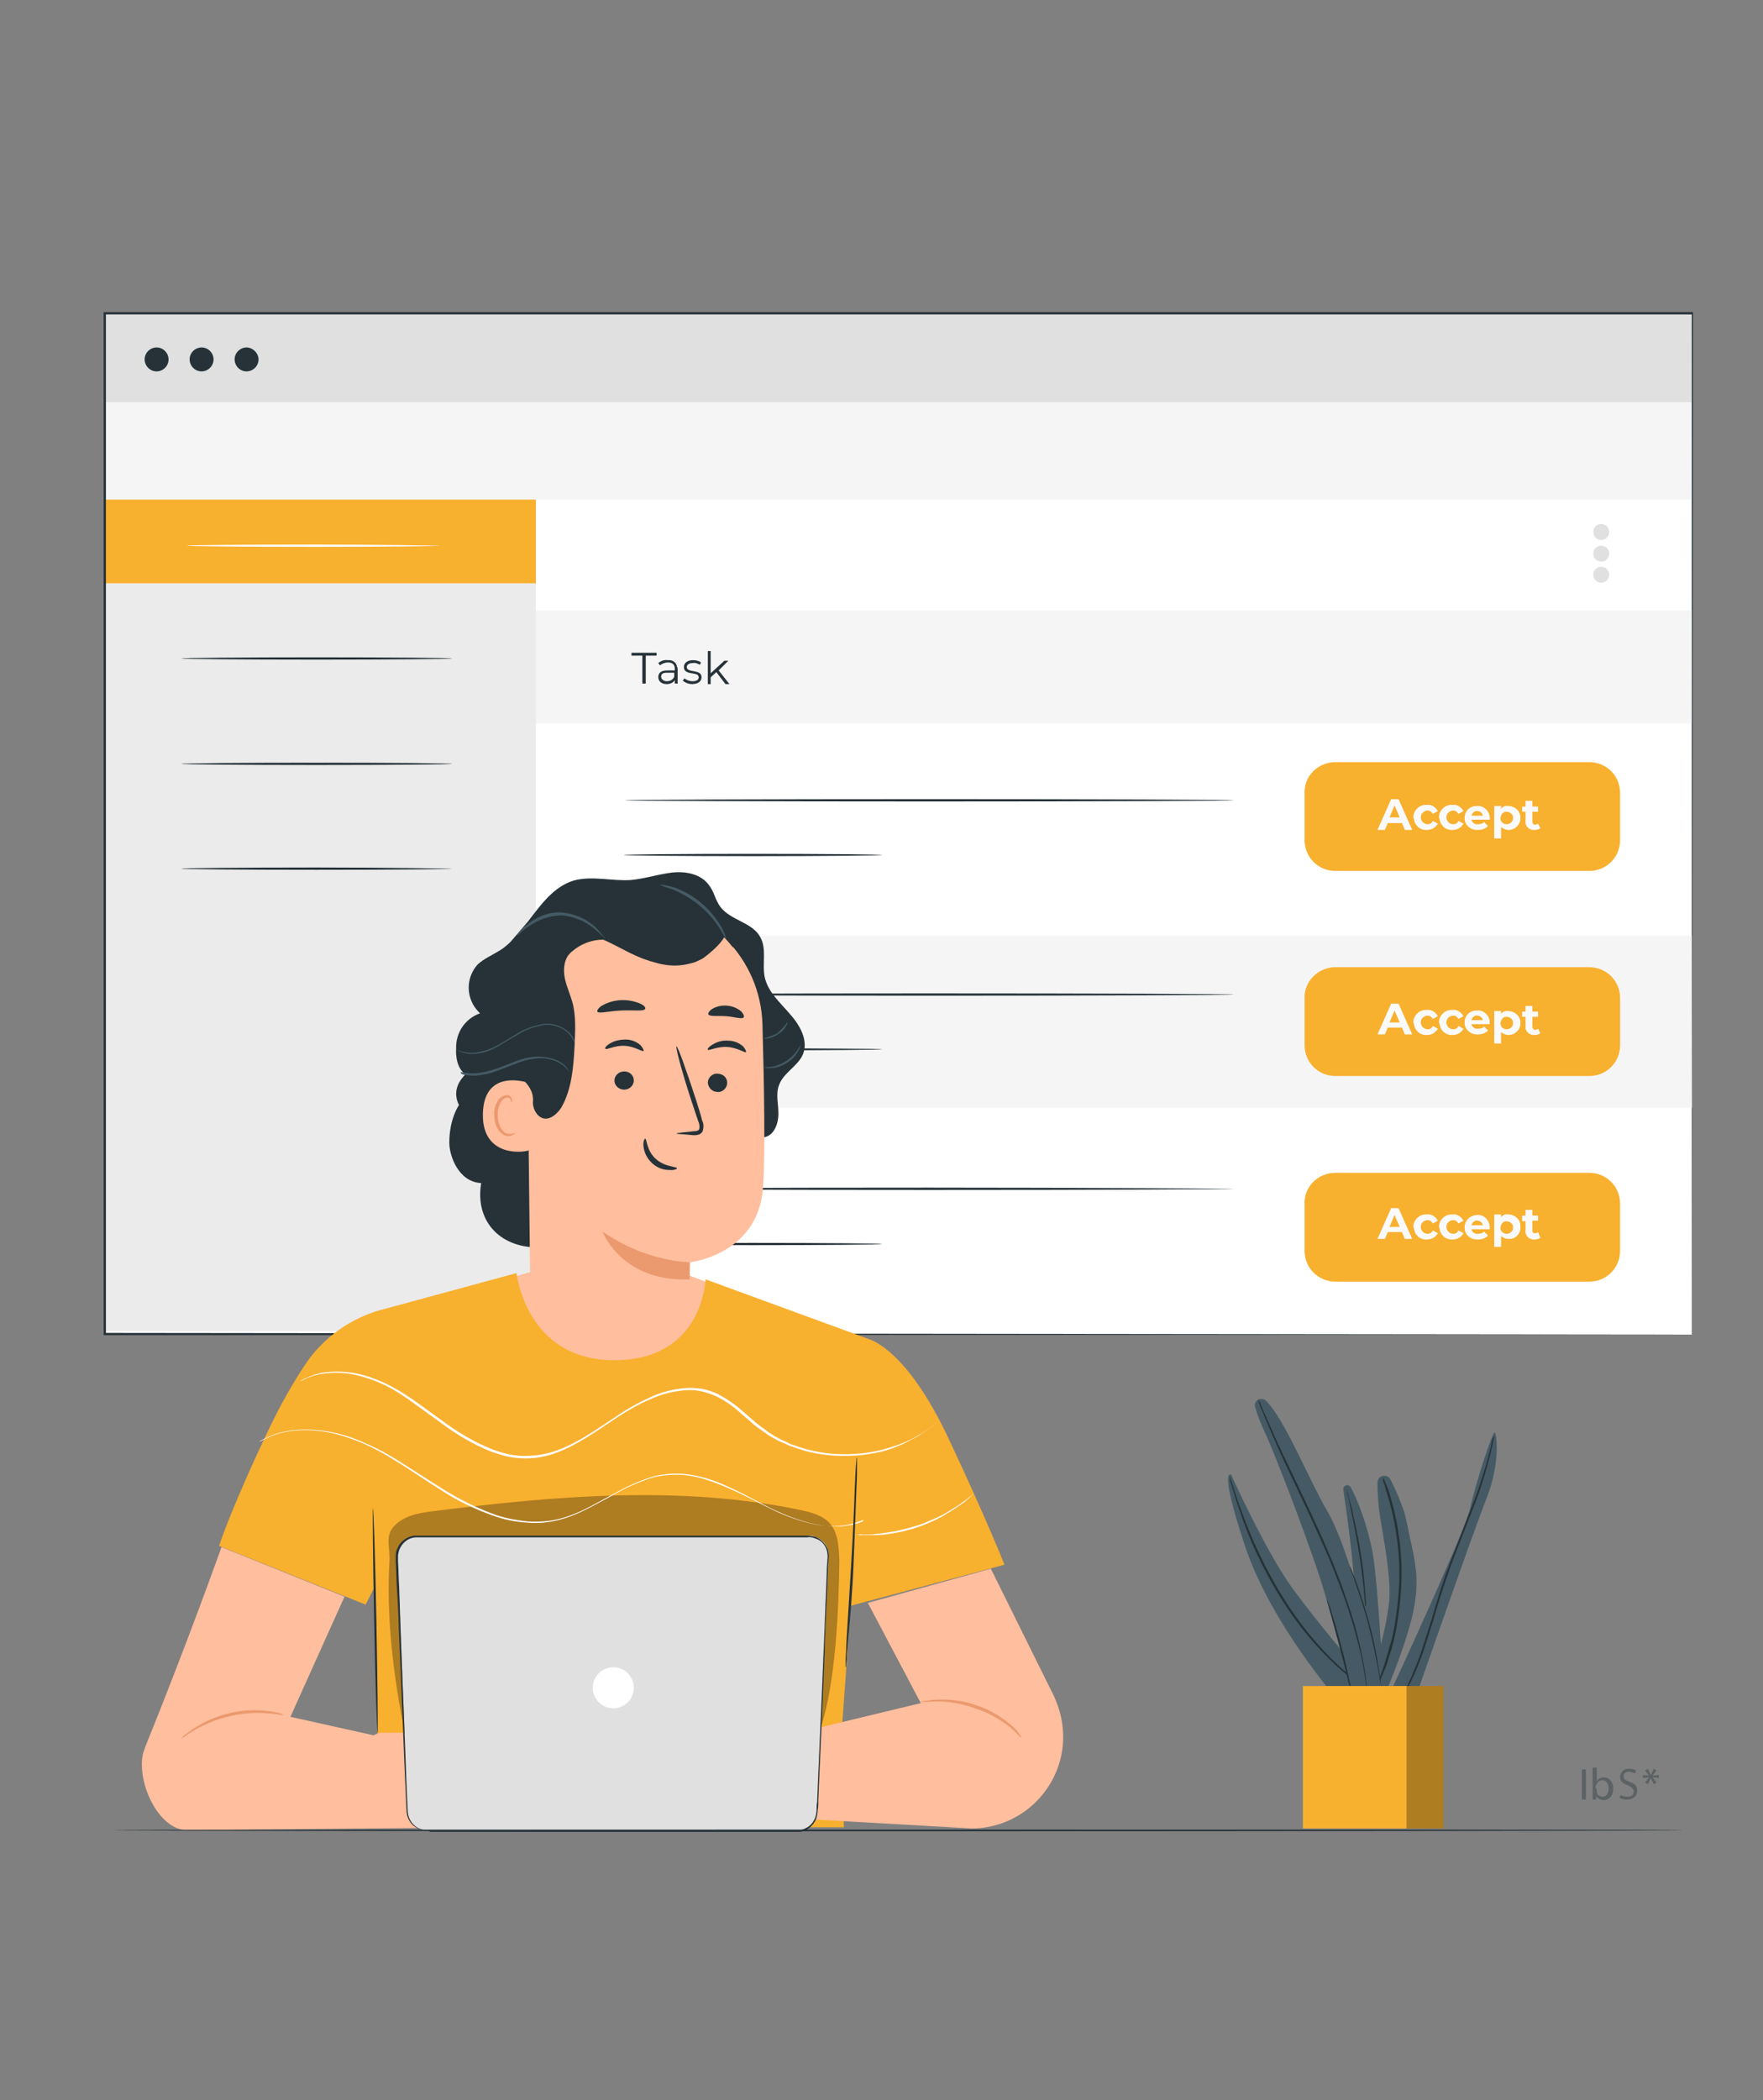 <?xml version="1.0" encoding="utf-8"?>
<!-- Generator: Adobe Illustrator 26.3.1, SVG Export Plug-In . SVG Version: 6.00 Build 0)  -->
<svg version="1.1" id="Layer_1" xmlns="http://www.w3.org/2000/svg" xmlns:xlink="http://www.w3.org/1999/xlink" x="0px" y="0px"
	 viewBox="0 0 309.6 368.7" style="enable-background:new 0 0 309.6 368.7;" xml:space="preserve">
<rect x="0" y="0" width="309.6" height="368.7" fill="#808080" stroke="none"/>
<style type="text/css">
	.st0{opacity:0.4;}
	.st1{fill:#263238;}
	.st2{fill:#FFFFFF;}
	.st3{fill:#F5F5F5;}
	.st4{fill:#EBEBEB;}
	.st5{fill:#F8B02F;}
	.st6{fill:#E0E0E0;}
	.st7{fill:#FAFAFA;}
	.st8{fill:#455A64;}
	.st9{opacity:0.3;}
	.st10{fill:#FFBE9D;}
	.st11{fill:#EB996E;}
</style>
<g id="Gruppe_2042" transform="translate(-111.503 -4.672)" class="st0">
	<path id="Pfad_3063" class="st1" d="M390,315.3v5.3h-0.7v-5.3H390z"/>
	<path id="Pfad_3064" class="st1" d="M391.2,320.6c0-0.3,0-0.7,0-0.9V315h0.7v2.4l0,0c0.3-0.5,0.7-0.7,1.3-0.7c0.9,0,1.6,0.8,1.6,2
		c0,1.4-0.9,2-1.7,2c-0.5,0-1-0.3-1.3-0.7l0,0v0.6H391.2z M391.9,319c0,0.1,0,0.1,0,0.3c0.1,0.5,0.5,0.8,1,0.8
		c0.7,0,1.1-0.6,1.1-1.5c0-0.7-0.4-1.4-1.1-1.4c-0.5,0-0.9,0.3-1.1,0.9c0,0.1-0.1,0.2-0.1,0.3L391.9,319z"/>
	<path id="Pfad_3065" class="st1" d="M396.1,319.8c0.3,0.2,0.8,0.3,1.2,0.3c0.7,0,1.1-0.3,1.1-0.9c0-0.5-0.3-0.7-1-1.1
		c-0.9-0.3-1.4-0.7-1.4-1.5c0.1-0.8,0.7-1.5,1.6-1.4c0.1,0,0.1,0,0.1,0c0.4,0,0.8,0.1,1.1,0.3l-0.2,0.5c-0.3-0.1-0.7-0.3-1-0.3
		c-0.7,0-1,0.4-1,0.8c0,0.5,0.3,0.7,1.1,1c0.9,0.3,1.3,0.7,1.3,1.6c0,0.8-0.6,1.5-1.8,1.5c-0.5,0-0.9-0.1-1.3-0.3L396.1,319.8z"/>
	<path id="Pfad_3066" class="st1" d="M402.4,315.5l-0.7,0.9l0,0l1.1-0.1v0.5l-1.1-0.1l0,0l0.7,0.9l-0.5,0.3l-0.5-1.1l0,0l-0.5,1.1
		l-0.5-0.3l0.7-0.9l0,0l-1.1,0.1v-0.5l1.1,0.1l0,0l-0.7-0.9l0.5-0.3l0.5,1.1l0,0l0.5-1.1L402.4,315.5z"/>
</g>
<g>
	<g id="freepik--Window--inject-93">
		<rect x="18.3" y="55.4" class="st2" width="278.8" height="178.9"/>
		<rect x="94.1" y="107.2" class="st3" width="203.1" height="19.8"/>
		<rect x="94.1" y="164.3" class="st3" width="203.1" height="30.2"/>
		<rect x="18.3" y="83.6" class="st4" width="75.8" height="150.1"/>
		<rect x="18.3" y="87.7" class="st5" width="75.8" height="14.7"/>
		<path class="st1" d="M79.4,115.6c0,0.1-10.7,0.2-23.8,0.2s-23.8-0.1-23.8-0.2c0-0.1,10.7-0.2,23.8-0.2S79.4,115.5,79.4,115.6z"/>
		<path class="st1" d="M79.4,134.1c0,0.1-10.7,0.2-23.8,0.2s-23.8-0.1-23.8-0.2c0-0.1,10.7-0.2,23.8-0.2S79.4,134,79.4,134.1z"/>
		<path class="st1" d="M79.4,152.5c0,0.1-10.7,0.2-23.8,0.2s-23.8-0.1-23.8-0.2s10.7-0.2,23.8-0.2S79.4,152.5,79.4,152.5z"/>
		<path class="st1" d="M112.8,115.1h-1.9v-0.5h4.4v0.5h-1.9v4.9h-0.6L112.8,115.1z"/>
		<path class="st1" d="M119,117.5v2.5h-0.5v-0.6c-0.3,0.5-0.9,0.7-1.4,0.7c-0.9,0-1.5-0.5-1.5-1.2s0.4-1.2,1.6-1.2h1.3v-0.3
			c0-0.7-0.4-1.1-1.2-1.1c-0.5,0-1,0.2-1.4,0.5l-0.3-0.4c0.5-0.4,1.1-0.6,1.7-0.5c0.8-0.1,1.5,0.4,1.6,1.2
			C119,117.2,119,117.4,119,117.5z M118.4,118.8v-0.7h-1.3c-0.8,0-1,0.3-1,0.7c0,0.4,0.4,0.8,1,0.8
			C117.7,119.6,118.2,119.3,118.4,118.8L118.4,118.8z"/>
		<path class="st1" d="M119.9,119.5l0.3-0.4c0.4,0.3,0.9,0.5,1.4,0.5c0.8,0,1.1-0.3,1.1-0.7c0-1.1-2.6-0.2-2.6-1.8
			c0-0.7,0.6-1.2,1.6-1.2c0.5,0,1,0.1,1.4,0.4l-0.2,0.4c-0.4-0.2-0.8-0.4-1.2-0.3c-0.7,0-1.1,0.3-1.1,0.7c0,1.1,2.6,0.3,2.6,1.8
			c0,0.7-0.6,1.2-1.7,1.2C121,120.1,120.4,119.9,119.9,119.5z"/>
		<path class="st1" d="M125.8,118l-1,0.9v1.2h-0.5v-5.8h0.5v3.9l2.4-2.2h0.7l-1.7,1.7l1.9,2.4h-0.7L125.8,118z"/>
		<path class="st1" d="M216.7,140.5c0,0.1-24,0.2-53.5,0.2s-53.5-0.1-53.5-0.2s23.9-0.2,53.5-0.2
			C192.8,140.3,216.7,140.4,216.7,140.5z"/>
		<path class="st1" d="M154.9,150.1c0,0.1-10.2,0.2-22.7,0.2c-12.6,0-22.7-0.1-22.7-0.2c0-0.1,10.2-0.2,22.7-0.2
			C144.7,149.9,154.9,150,154.9,150.1z"/>
		<path class="st5" d="M234.5,133.8h44.6c3,0,5.4,2.4,5.4,5.4v8.3c0,3-2.4,5.4-5.4,5.4h-44.6c-3,0-5.4-2.4-5.4-5.4v-8.3
			C229,136.2,231.5,133.8,234.5,133.8z"/>
		<path class="st1" d="M216.7,174.6c0,0.1-24,0.2-53.5,0.2s-53.5-0.1-53.5-0.2c0-0.1,23.9-0.2,53.5-0.2
			C192.8,174.4,216.7,174.5,216.7,174.6z"/>
		<path class="st1" d="M154.9,184.2c0,0.1-10.2,0.2-22.7,0.2c-12.6,0-22.7-0.1-22.7-0.2s10.2-0.2,22.7-0.2
			C144.7,184.1,154.9,184.1,154.9,184.2z"/>
		<path class="st5" d="M234.5,169.8h44.6c3,0,5.4,2.4,5.4,5.4v8.3c0,3-2.4,5.4-5.4,5.4h-44.6c-3,0-5.4-2.4-5.4-5.4v-8.3
			C229,172.3,231.5,169.8,234.5,169.8z"/>
		<path class="st1" d="M216.7,208.7c0,0.1-24,0.2-53.5,0.2s-53.5-0.1-53.5-0.2s23.9-0.2,53.5-0.2
			C192.8,208.5,216.7,208.7,216.7,208.7z"/>
		<path class="st1" d="M154.9,218.4c0,0.1-10.2,0.2-22.7,0.2c-12.6,0-22.7-0.1-22.7-0.2c0-0.1,10.2-0.2,22.7-0.2
			C144.7,218.2,154.9,218.3,154.9,218.4z"/>
		<path class="st5" d="M234.5,205.9h44.6c3,0,5.4,2.4,5.4,5.4v8.3c0,3-2.4,5.4-5.4,5.4h-44.6c-3,0-5.4-2.4-5.4-5.4v-8.3
			C229,208.3,231.5,205.9,234.5,205.9z"/>
		<rect x="18.3" y="55.1" class="st6" width="278.8" height="17.1"/>
		<rect x="18.3" y="70.6" class="st3" width="278.8" height="17.1"/>
		<path class="st7" d="M246.2,144.5h-2.5l-0.5,1.2h-1.3l2.4-5.4h1.3l2.4,5.4h-1.3L246.2,144.5z M245.8,143.5l-0.9-2.1l-0.9,2.1
			H245.8z"/>
		<path class="st7" d="M248.2,143.5c0-1.2,1-2.2,2.2-2.2c0.1,0,0.1,0,0.2,0c0.8-0.1,1.5,0.4,1.9,1.1l-0.9,0.5
			c-0.2-0.4-0.5-0.6-0.9-0.6c-0.6,0-1.2,0.5-1.2,1.2c0,0.6,0.5,1.2,1.2,1.2c0.4,0,0.8-0.2,0.9-0.6l0.9,0.5c-0.4,0.7-1.1,1.1-1.9,1.1
			c-1.2,0.1-2.2-0.8-2.3-2C248.2,143.7,248.2,143.6,248.2,143.5z"/>
		<path class="st7" d="M252.7,143.5c0-1.2,1-2.2,2.2-2.2c0.1,0,0.1,0,0.2,0c0.8-0.1,1.5,0.4,1.9,1.1l-0.9,0.5
			c-0.2-0.4-0.5-0.6-0.9-0.6c-0.6,0-1.2,0.5-1.2,1.2c0,0.6,0.5,1.2,1.2,1.2c0.4,0,0.8-0.2,0.9-0.6l0.9,0.5c-0.4,0.7-1.1,1.1-1.9,1.1
			c-1.2,0.1-2.2-0.8-2.3-2C252.7,143.7,252.7,143.6,252.7,143.5z"/>
		<path class="st7" d="M261.6,143.9h-3.2c0.1,0.5,0.6,0.9,1.2,0.8c0.4,0,0.8-0.1,1-0.4l0.7,0.7c-0.4,0.5-1.1,0.7-1.7,0.7
			c-1.2,0.1-2.3-0.7-2.4-1.9c0-0.1,0-0.1,0-0.2c0-1.2,0.9-2.1,2.1-2.1c0,0,0.1,0,0.1,0c1.1-0.1,2.1,0.8,2.2,1.9c0,0.1,0,0.2,0,0.3
			C261.6,143.7,261.6,143.8,261.6,143.9z M258.4,143.2h2c-0.1-0.6-0.7-0.9-1.3-0.8C258.8,142.5,258.5,142.8,258.4,143.2z"/>
		<path class="st7" d="M267,143.5c0.1,1.1-0.8,2.1-1.9,2.2c-0.1,0-0.1,0-0.2,0c-0.5,0-0.9-0.2-1.3-0.5v2h-1.2v-5.7h1.2v0.5
			c0.3-0.4,0.8-0.6,1.3-0.5c1.1,0,2.1,0.9,2.1,2C267,143.4,267,143.5,267,143.5z M265.7,143.5c0-0.6-0.6-1-1.2-1s-1,0.6-1,1.2
			c0,0.6,0.5,1,1.1,1c0.6,0,1.1-0.5,1.1-1C265.7,143.6,265.7,143.6,265.7,143.5z"/>
		<path class="st7" d="M270.5,145.4c-0.3,0.2-0.6,0.3-1,0.3c-0.7,0.1-1.4-0.4-1.6-1.1c0-0.1,0-0.3,0-0.4v-1.7h-0.6v-0.9h0.6v-1h1.2
			v1h1v0.9h-1v1.7c0,0.3,0.1,0.5,0.4,0.6c0,0,0.1,0,0.1,0c0.2,0,0.3-0.1,0.5-0.2L270.5,145.4z"/>
		<path class="st7" d="M246.2,180.4h-2.5l-0.5,1.2h-1.3l2.4-5.4h1.3l2.4,5.4h-1.3L246.2,180.4z M245.8,179.5l-0.9-2.1l-0.9,2.1
			H245.8z"/>
		<path class="st7" d="M248.2,179.5c0-1.2,1-2.2,2.2-2.2c0.1,0,0.1,0,0.2,0c0.8-0.1,1.5,0.4,1.9,1.1l-0.9,0.5
			c-0.2-0.4-0.5-0.6-0.9-0.6c-0.6,0-1.2,0.5-1.2,1.2c0,0.6,0.5,1.2,1.2,1.2c0.4,0,0.8-0.2,0.9-0.6l0.9,0.5c-0.4,0.7-1.1,1.1-1.9,1.1
			c-1.2,0.1-2.2-0.8-2.3-2C248.2,179.6,248.2,179.5,248.2,179.5z"/>
		<path class="st7" d="M252.7,179.5c0-1.2,1-2.2,2.2-2.2c0.1,0,0.1,0,0.2,0c0.8-0.1,1.5,0.4,1.9,1.1l-0.9,0.5
			c-0.2-0.4-0.5-0.6-0.9-0.6c-0.6,0-1.2,0.5-1.2,1.2c0,0.6,0.5,1.2,1.2,1.2c0.4,0,0.8-0.2,0.9-0.6l0.9,0.5c-0.4,0.7-1.1,1.1-1.9,1.1
			c-1.2,0.1-2.2-0.8-2.3-2C252.7,179.6,252.7,179.5,252.7,179.5z"/>
		<path class="st7" d="M261.6,179.8h-3.2c0.1,0.5,0.6,0.9,1.2,0.8c0.4,0,0.8-0.1,1-0.4l0.7,0.7c-0.4,0.5-1.1,0.7-1.7,0.7
			c-1.2,0.1-2.3-0.7-2.4-1.9c0-0.1,0-0.1,0-0.2c0-1.2,0.9-2.1,2.1-2.1c0,0,0.1,0,0.1,0c1.1-0.1,2.1,0.8,2.2,1.9c0,0.1,0,0.2,0,0.3
			C261.6,179.6,261.6,179.7,261.6,179.8z M258.4,179.1h2c-0.1-0.6-0.7-0.9-1.3-0.8C258.8,178.4,258.5,178.7,258.4,179.1z"/>
		<path class="st7" d="M267,179.5c0.1,1.1-0.8,2.1-1.9,2.2c-0.1,0-0.1,0-0.2,0c-0.5,0-0.9-0.2-1.3-0.5v2h-1.2v-5.7h1.2v0.5
			c0.3-0.4,0.8-0.6,1.3-0.5c1.1,0,2.1,0.9,2.1,2C267,179.4,267,179.4,267,179.5z M265.7,179.5c0-0.6-0.6-1-1.2-1s-1,0.6-1,1.2
			c0,0.6,0.5,1,1.1,1c0.6,0,1.1-0.5,1.1-1C265.7,179.6,265.7,179.5,265.7,179.5z"/>
		<path class="st7" d="M270.5,181.4c-0.3,0.2-0.6,0.3-1,0.3c-0.7,0.1-1.4-0.4-1.6-1.1c0-0.1,0-0.3,0-0.4v-1.7h-0.6v-0.9h0.6v-1h1.2
			v1h1v0.9h-1v1.7c0,0.3,0.1,0.5,0.4,0.6c0,0,0.1,0,0.1,0c0.2,0,0.3-0.1,0.5-0.2L270.5,181.4z"/>
		<path class="st7" d="M246.2,216.3h-2.5l-0.5,1.2h-1.3l2.4-5.4h1.3l2.4,5.4h-1.3L246.2,216.3z M245.8,215.4l-0.9-2.1l-0.9,2.1
			H245.8z"/>
		<path class="st7" d="M248.2,215.4c0-1.2,1-2.2,2.2-2.2c0.1,0,0.1,0,0.2,0c0.8-0.1,1.5,0.4,1.9,1.1l-0.9,0.5
			c-0.2-0.4-0.5-0.6-0.9-0.6c-0.6,0-1.2,0.5-1.2,1.2c0,0.6,0.5,1.2,1.2,1.2c0.4,0,0.8-0.2,0.9-0.6l0.9,0.5c-0.4,0.7-1.1,1.1-1.9,1.1
			c-1.2,0.1-2.2-0.8-2.3-2C248.2,215.5,248.2,215.5,248.2,215.4z"/>
		<path class="st7" d="M252.7,215.4c0-1.2,1-2.2,2.2-2.2c0.1,0,0.1,0,0.2,0c0.8-0.1,1.5,0.4,1.9,1.1l-0.9,0.5
			c-0.2-0.4-0.5-0.6-0.9-0.6c-0.6,0-1.2,0.5-1.2,1.2c0,0.6,0.5,1.2,1.2,1.2c0.4,0,0.8-0.2,0.9-0.6l0.9,0.5c-0.4,0.7-1.1,1.1-1.9,1.1
			c-1.2,0.1-2.2-0.8-2.3-2C252.7,215.5,252.7,215.5,252.7,215.4z"/>
		<path class="st7" d="M261.6,215.8h-3.2c0.1,0.5,0.6,0.9,1.2,0.8c0.4,0,0.8-0.1,1-0.4l0.7,0.7c-0.4,0.5-1.1,0.7-1.7,0.7
			c-1.2,0.1-2.3-0.7-2.4-1.9c0-0.1,0-0.1,0-0.2c0-1.2,0.9-2.1,2.1-2.2c0,0,0.1,0,0.1,0c1.1-0.1,2.1,0.8,2.2,2c0,0.1,0,0.1,0,0.2
			C261.6,215.5,261.6,215.7,261.6,215.8z M258.4,215.1h2c-0.1-0.6-0.7-0.9-1.3-0.8C258.8,214.4,258.5,214.7,258.4,215.1z"/>
		<path class="st7" d="M267,215.4c0.1,1.1-0.8,2.1-1.9,2.1c-0.1,0-0.1,0-0.2,0c-0.5,0-0.9-0.2-1.3-0.5v1.9h-1.2v-5.7h1.2v0.5
			c0.3-0.4,0.8-0.6,1.3-0.5c1.1,0,2.1,0.9,2.1,2C267,215.3,267,215.4,267,215.4z M265.7,215.4c0-0.6-0.6-1-1.2-1c-0.6,0-1,0.6-1,1.2
			c0,0.6,0.5,1,1.1,1c0.6,0,1.1-0.5,1.1-1C265.7,215.5,265.7,215.5,265.7,215.4z"/>
		<path class="st7" d="M270.5,217.3c-0.3,0.2-0.6,0.3-1,0.3c-0.7,0.1-1.4-0.4-1.6-1.1c0-0.1,0-0.2,0-0.4v-1.7h-0.6v-1h0.6v-1h1.2v1
			h1v0.9h-1v1.7c0,0.3,0.1,0.5,0.4,0.5c0,0,0.1,0,0.1,0c0.2,0,0.4-0.1,0.5-0.2L270.5,217.3z"/>
		<path class="st2" d="M77.2,95.8c0,0.1-9.9,0.2-22.2,0.2s-22.2-0.1-22.2-0.2c0-0.1,9.9-0.2,22.2-0.2S77.2,95.8,77.2,95.8z"/>
		<path class="st1" d="M29.6,63.1c0,1.2-1,2.1-2.1,2.1c-1.2,0-2.1-1-2.1-2.1c0-1.2,1-2.1,2.1-2.1c0,0,0,0,0,0
			C28.7,61,29.6,62,29.6,63.1C29.6,63.1,29.6,63.1,29.6,63.1z"/>
		<path class="st1" d="M37.5,63.1c0,1.2-1,2.1-2.1,2.1c-1.2,0-2.1-1-2.1-2.1c0-1.2,1-2.1,2.1-2.1c0,0,0,0,0,0
			C36.6,61,37.5,62,37.5,63.1z"/>
		<path class="st1" d="M45.4,63.1c0,1.2-1,2.1-2.1,2.1c-1.2,0-2.1-1-2.1-2.1c0-1.2,1-2.1,2.1-2.1c0,0,0,0,0,0
			C44.4,61,45.4,62,45.4,63.1z"/>
		<path class="st6" d="M282.6,93.4c0,0.7-0.6,1.4-1.4,1.4s-1.4-0.6-1.4-1.4s0.6-1.4,1.4-1.4S282.6,92.7,282.6,93.4z"/>
		<path class="st6" d="M282.6,97.2c0,0.7-0.6,1.4-1.4,1.4s-1.4-0.6-1.4-1.4s0.6-1.4,1.4-1.4S282.6,96.4,282.6,97.2z"/>
		<path class="st6" d="M282.6,100.9c0,0.7-0.6,1.4-1.4,1.4s-1.4-0.6-1.4-1.4s0.6-1.4,1.4-1.4S282.6,100.2,282.6,100.9z"/>
		<path class="st1" d="M297.2,234.3c0-1.1-0.1-69.8-0.1-179.2l0.1,0.1H18.4l0,0l0.2-0.2c0,63.6,0,124.2,0,179.2l-0.2-0.2
			L297.2,234.3l-278.8,0.1h-0.2v-0.2c0-55,0-115.6,0-179.2v-0.2h0.2l278.8,0h0.1v0.1C297.2,164.6,297.2,233.2,297.2,234.3z"/>
	</g>
	<g id="freepik--Plant--inject-93">
		<path class="st8" d="M234.8,298.3c0,0-11.9-13.6-16.3-27.3c-4.5-13.6-2.3-12.1-2.3-12.1s6,13.3,10.6,19.7s12.7,15.8,12.7,15.8
			L234.8,298.3z"/>
		<path class="st8" d="M237.2,261.1c-0.2-0.3-0.6-0.5-0.9-0.3c-0.3,0.1-0.4,0.4-0.4,0.7c0.7,4.8,2.3,16,2.2,23.3
			c-0.1,9.5,0,13.1,0,13.1h4.9c0,0-0.9-19.6-2-25.6C240.2,268.2,238.6,263.6,237.2,261.1z"/>
		<path class="st8" d="M239.8,296.4c2.1-4.7,3.4-9.7,4.1-14.7c0.4-3.5-0.3-8.2-1.4-14.5c-0.4-2.3-0.6-4.6-0.6-7
			c0.1-0.7,0.6-1.2,1.3-1.1c0.4,0,0.7,0.2,0.9,0.5c0.6,1.1,2.3,4.7,2.8,7c1.2,6.2,2.5,9.3,1.5,15.2c-1,5.9-4.9,15-4.9,15
			L239.8,296.4z"/>
		<path class="st8" d="M244.3,296.8c0,0,13-28,13.9-32.1c0.9-4.2,4-13.7,4.3-13.2c0.4,0.5,0.9,5.6-1.4,11.4
			c-2.3,5.8-12.4,34.8-12.4,34.8h-4.4"/>
		<path class="st1" d="M238.4,295.5c-0.1-0.1-0.2-0.2-0.4-0.3c-0.2-0.2-0.6-0.4-1-0.8c-0.9-0.7-2.1-1.7-3.5-3.1
			c-3.7-3.6-6.8-7.7-9.4-12.1c-2.6-4.4-4.8-9.1-6.4-14c-0.7-1.9-1.1-3.4-1.4-4.4c-0.2-0.5-0.3-0.9-0.3-1.2c0-0.1-0.1-0.3-0.1-0.4
			c0.1,0.1,0.1,0.3,0.2,0.4c0.1,0.3,0.2,0.7,0.4,1.2c0.3,1,0.8,2.6,1.5,4.4c1.7,4.8,3.9,9.5,6.5,13.9c2.6,4.4,5.7,8.5,9.3,12.1
			c1.4,1.4,2.6,2.4,3.4,3.1c0.4,0.4,0.8,0.6,1,0.8C238.2,295.3,238.3,295.4,238.4,295.5z"/>
		<path class="st1" d="M239.8,282.1c-0.1-0.3-0.1-0.5-0.1-0.8c-0.1-0.6-0.1-1.3-0.2-2.2c-0.2-1.9-0.5-4.5-1-7.4
			c-0.5-2.9-1-5.4-1.4-7.3c-0.2-0.9-0.3-1.6-0.5-2.2c-0.1-0.3-0.1-0.5-0.2-0.8c0.1,0.3,0.2,0.5,0.3,0.8c0.1,0.5,0.3,1.3,0.6,2.2
			c0.4,1.9,1,4.4,1.5,7.3c0.5,2.9,0.8,5.5,0.9,7.4c0.1,0.9,0.1,1.7,0.2,2.3C239.9,281.6,239.9,281.8,239.8,282.1z"/>
		<path class="st1" d="M242.9,259.4c0.1,0.1,0.1,0.2,0.2,0.4c0.1,0.3,0.2,0.6,0.4,1s0.4,1,0.6,1.7c0.2,0.7,0.4,1.4,0.6,2.2
			c0.1,0.4,0.2,0.9,0.3,1.3s0.2,0.9,0.3,1.4c0.2,1,0.3,2.1,0.5,3.2c0.3,2.5,0.4,4.9,0.3,7.4c-0.1,2.5-0.4,4.9-0.8,7.4
			c-0.2,1.1-0.4,2.2-0.7,3.2c-0.1,0.5-0.2,1-0.4,1.4l-0.4,1.3c-0.2,0.8-0.5,1.6-0.8,2.2c-0.2,0.6-0.5,1.2-0.7,1.6l-0.5,1
			c-0.1,0.1-0.1,0.2-0.2,0.3c0-0.1,0.1-0.3,0.1-0.4c0.1-0.3,0.2-0.6,0.4-1c0.2-0.4,0.4-1,0.6-1.6c0.2-0.6,0.5-1.4,0.7-2.2l0.4-1.3
			c0.1-0.5,0.2-0.9,0.4-1.4c0.3-1,0.5-2,0.7-3.1c0.4-2.4,0.7-4.9,0.8-7.3c0.1-2.5,0-4.9-0.3-7.4c-0.2-1.1-0.3-2.2-0.5-3.2
			c-0.1-0.5-0.2-1-0.3-1.4c-0.1-0.5-0.2-0.9-0.3-1.3c-0.2-0.8-0.4-1.6-0.6-2.2c-0.2-0.7-0.4-1.2-0.5-1.7c-0.2-0.5-0.3-0.8-0.3-1.1
			C242.9,259.7,242.9,259.5,242.9,259.4z"/>
		<path class="st1" d="M262.4,252.1c0,0,0,0.1,0,0.1l-0.1,0.4c-0.1,0.3-0.1,0.8-0.3,1.4c-0.2,1.2-0.7,2.9-1.3,5s-1.5,4.6-2.6,7.3
			c-1,2.7-2.3,5.7-3.4,8.8s-2.1,6.2-2.9,9c-0.9,2.8-1.6,5.3-2.4,7.3c-0.6,1.6-1.3,3.2-2.1,4.8c-0.3,0.6-0.5,1-0.7,1.2l-0.2,0.3
			c0,0,0,0.1-0.1,0.1c0,0,0,0,0-0.1c0-0.1,0.1-0.2,0.2-0.3c0.1-0.3,0.4-0.7,0.6-1.3c0.5-1.1,1.2-2.7,2-4.8s1.5-4.6,2.4-7.3
			c0.8-2.8,1.7-5.8,2.9-9c1.2-3.1,2.4-6.1,3.4-8.8c1.1-2.7,2-5.2,2.6-7.2c0.7-2.1,1.1-3.8,1.4-5c0.1-0.6,0.2-1.1,0.3-1.4
			C262.3,252.4,262.3,252.2,262.4,252.1C262.4,252.1,262.4,252.1,262.4,252.1z"/>
		<path class="st8" d="M222.3,245.9c-0.4-0.4-1.2-0.4-1.6,0c-0.3,0.3-0.4,0.7-0.3,1.1c0.4,1.4,1,2.9,1.6,4.2
			c1.8,3.8,7,17.4,9.5,24.9c2.5,7.5,5.9,21.5,5.9,21.5l5.3-0.9c0,0-4.8-23-9.5-31.2C229.4,258.9,225.7,249.3,222.3,245.9z"/>
		<path class="st1" d="M233,280.9c0.1,0.2,0.2,0.4,0.3,0.6c0.2,0.4,0.4,1,0.6,1.8c0.5,1.5,1.1,3.6,1.7,5.9c0.6,2.3,1.1,4.4,1.4,6
			c0.2,0.7,0.3,1.3,0.4,1.8c0.1,0.2,0.1,0.4,0.1,0.7c-0.1-0.2-0.2-0.4-0.2-0.6c-0.1-0.5-0.3-1.1-0.5-1.8c-0.4-1.6-0.9-3.7-1.5-6
			c-0.6-2.3-1.2-4.4-1.6-5.9l-0.5-1.8C233.1,281.3,233,281.1,233,280.9z"/>
		<path class="st1" d="M240.1,297.2c0,0,0-0.1,0-0.1c0-0.1,0-0.2-0.1-0.4c-0.1-0.4-0.1-0.9-0.2-1.6c-0.2-1.4-0.5-3.4-1.1-5.8
			c-0.7-2.8-1.5-5.6-2.5-8.4c-1.1-3.1-2.4-6.5-4-10c-3.1-7-6.2-13.1-8.2-17.7c-1-2.3-1.8-4.1-2.3-5.4c-0.3-0.6-0.5-1.2-0.6-1.5
			l-0.1-0.4c0-0.1,0-0.1,0-0.1c0,0,0,0.1,0.1,0.1l0.2,0.4l0.6,1.5c0.6,1.3,1.4,3.1,2.4,5.4c2.1,4.5,5.2,10.7,8.3,17.7
			c1.5,3.5,2.9,6.9,3.9,10c1,2.8,1.8,5.6,2.4,8.4c0.5,2.4,0.9,4.4,1,5.8c0.1,0.7,0.1,1.2,0.2,1.6c0,0.2,0,0.3,0,0.4
			C240.1,297.2,240.1,297.2,240.1,297.2z"/>
		<path class="st1" d="M242.7,296.8c-0.1-0.3-0.1-0.6-0.2-0.9c-0.1-0.6-0.2-1.4-0.4-2.4c-0.4-2-0.9-4.8-1.7-7.9
			c-0.8-3.1-1.7-5.8-2.4-7.7l-0.8-2.3c-0.1-0.3-0.2-0.6-0.3-0.9c0.1,0.3,0.3,0.5,0.4,0.8c0.2,0.5,0.5,1.3,0.9,2.3
			c0.9,2.5,1.7,5.1,2.4,7.7c0.7,2.6,1.2,5.3,1.6,7.9c0.2,1,0.3,1.9,0.3,2.4C242.7,296.2,242.7,296.5,242.7,296.8z"/>
		<rect x="233" y="296" class="st5" width="20.5" height="25"/>
		<g class="st9">
			<rect x="233" y="296" width="20.5" height="25"/>
		</g>
		<rect x="228.8" y="296" class="st5" width="18.2" height="25"/>
	</g>
	<g id="freepik--Character--inject-93">
		<polygon class="st10" points="128.1,226.6 121,223.9 93.9,223.1 87.6,224.9 88.4,240.2 102.7,249.3 116.5,249 125.1,241.1 
			127.1,233.3 		"/>
		<path class="st5" d="M47.6,250.1c1.7-3.5,3.6-6.9,5.7-10.1c3.3-5.2,8.6-8.9,14.6-10.3l22.8-6.2c0,0,1.6,15.3,17.2,15.3
			s16-14.2,16-14.2l28.7,10.5c0.9,0.3,7,2.5,14.1,17.7c6.8,14.5,9.7,21.9,9.7,21.9l-27,7.2l-1.8,25l0.6,13.9l-82.4-0.2l0.5-15.9
			l-0.4-26.3l-1.7,3.3l-25.7-10.3C38.4,271.4,41,263.8,47.6,250.1z"/>
		<path class="st1" d="M65.5,264.8c-0.1,0,0,8.8,0.2,19.7c0.2,10.9,0.5,19.7,0.6,19.7s0-8.8-0.2-19.7
			C65.9,273.6,65.6,264.8,65.5,264.8z"/>
		<g class="st9">
			<path d="M145.7,267.4c-1.3-1.4-3.3-1.9-5.1-2.3c-21.2-4.4-43-2.5-64.5,0.2c-2.7,0.3-5.6,0.9-7.2,3c-1.2,1.6-0.4,3.6-0.5,5.6
				c-0.6,9.9,0.7,20.6,2.7,30.3l73.1-1.1c2.5-7.6,3.1-20.4,3.2-29.2C147.3,271.6,147.2,269.1,145.7,267.4z"/>
		</g>
		<path class="st2" d="M164.7,249.5l-0.2,0.2l-0.7,0.6c-0.4,0.3-0.8,0.6-1.2,0.9l-0.8,0.5l-0.4,0.3l-0.5,0.3
			c-0.8,0.4-1.5,0.8-2.3,1.2c-1,0.4-1.9,0.8-2.9,1.1c-2.4,0.7-5,1-7.5,1c-3.1,0-6.1-0.5-9-1.6c-0.2-0.1-0.4-0.1-0.6-0.2l-0.6-0.3
			l-1.2-0.5c-0.4-0.2-0.8-0.4-1.1-0.6s-0.8-0.4-1.1-0.7c-0.7-0.5-1.5-1-2.2-1.6s-1.4-1.2-2.1-1.8c-1.4-1.3-2.9-2.4-4.6-3.2
			c-0.9-0.4-1.8-0.7-2.8-0.9c-1-0.2-2-0.2-2.9-0.1c-2,0.2-4,0.7-5.9,1.6c-1.9,0.8-3.8,1.9-5.5,3c-3.5,2.3-7,4.9-10.8,6.3
			c-2.8,1.1-5.8,1.3-8.7,0.7c-0.9-0.2-1.8-0.5-2.7-0.8c-3.3-1.3-6.3-3.1-9.1-5.2c-2.7-1.9-5.1-3.8-7.5-5.3c-2.1-1.3-4.4-2.3-6.9-2.9
			c-1.8-0.5-3.7-0.6-5.6-0.4c-1.2,0.1-2.4,0.4-3.5,0.9c-0.3,0.1-0.6,0.3-0.8,0.4l-0.3,0.1c0.1-0.1,0.2-0.1,0.3-0.2
			c0.3-0.2,0.5-0.3,0.8-0.4c1.1-0.5,2.3-0.9,3.5-1c1.9-0.2,3.8-0.1,5.7,0.3c2.5,0.6,4.8,1.6,7,2.9c2.4,1.4,4.8,3.3,7.5,5.2
			c2.8,2.1,5.8,3.9,9.1,5.2c0.9,0.3,1.8,0.6,2.7,0.8c0.9,0.2,1.9,0.3,2.8,0.3c2,0,3.9-0.3,5.8-1c3.8-1.4,7.2-3.9,10.7-6.2
			c1.8-1.2,3.6-2.2,5.6-3.1c1.9-0.9,3.9-1.4,6-1.6c1-0.1,2,0,3,0.1c1,0.2,1.9,0.5,2.8,0.9c1.7,0.9,3.3,2,4.7,3.3
			c0.7,0.6,1.4,1.2,2.1,1.8c0.7,0.6,1.4,1,2.1,1.6c0.4,0.3,0.7,0.4,1.1,0.7c0.4,0.2,0.7,0.4,1.1,0.6l1.1,0.5l0.6,0.3
			c0.2,0.1,0.4,0.1,0.6,0.2c2.9,1.1,5.9,1.6,8.9,1.6c2.5,0,5-0.3,7.4-1c1-0.3,2-0.6,2.9-1c0.8-0.3,1.6-0.7,2.3-1.1l0.5-0.3l0.5-0.3
			l0.8-0.5c0.4-0.3,0.8-0.6,1.2-0.9l0.7-0.6L164.7,249.5z"/>
		<path class="st2" d="M151.7,266.8c-0.1,0-0.2,0.1-0.3,0.1l-0.8,0.3c-1.1,0.4-2.1,0.6-3.3,0.7c-1.8,0.1-3.5-0.1-5.2-0.5
			c-2.3-0.6-4.5-1.4-6.5-2.4c-2.3-1.1-4.8-2.5-7.6-3.7s-5.8-2.4-9.2-2.4c-1.7,0-3.5,0.2-5.1,0.8c-1.7,0.6-3.4,1.3-5,2.2
			c-1.6,0.9-3.3,1.8-5,2.7c-1.7,0.9-3.5,1.7-5.4,2.2c-1.9,0.5-3.9,0.7-5.8,0.5c-1.9-0.1-3.8-0.5-5.6-1.1c-3.4-1.2-6.6-2.7-9.6-4.7
			c-2.9-1.8-5.6-3.7-8.1-5.2c-2.4-1.5-4.9-2.8-7.5-3.7c-4.8-1.8-9.2-1.8-12-1.1c-1.1,0.2-2.1,0.6-3.1,1.1l-0.8,0.4l-0.3,0.1
			c0,0,0.1-0.1,0.3-0.2l0.8-0.4c1-0.5,2-0.9,3.1-1.1c2.8-0.7,7.2-0.7,12.1,1c2.6,1,5.2,2.2,7.6,3.7c2.6,1.6,5.3,3.4,8.2,5.2
			c3,1.9,6.2,3.5,9.6,4.7c1.8,0.6,3.6,0.9,5.5,1.1c1.9,0.1,3.9,0,5.7-0.5c1.9-0.5,3.7-1.3,5.4-2.2c1.7-0.9,3.3-1.8,5-2.7
			c1.6-0.9,3.3-1.6,5-2.2c1.7-0.6,3.4-0.8,5.2-0.8c3.5,0.1,6.6,1.2,9.3,2.5c2.7,1.2,5.2,2.7,7.5,3.8c2.1,1,4.2,1.8,6.5,2.4
			c1.7,0.4,3.4,0.6,5.2,0.6c1.1-0.1,2.2-0.3,3.2-0.6l0.8-0.3C151.6,266.8,151.7,266.8,151.7,266.8z"/>
		<path class="st2" d="M171,262.2c-0.2,0.2-0.4,0.4-0.6,0.6c-0.2,0.2-0.5,0.4-0.8,0.7c-0.3,0.3-0.7,0.5-1.1,0.8c-1,0.7-2,1.3-3,1.9
			c-2.6,1.4-5.3,2.4-8.2,2.9c-1.2,0.2-2.3,0.4-3.5,0.4c-0.5,0-1,0-1.4,0c-0.4,0-0.7,0-1,0c-0.3,0-0.6,0-0.9-0.1c0.3,0,0.6-0.1,0.9,0
			c0.3,0,0.6,0,1,0c0.4,0,0.9,0,1.4-0.1c1.2-0.1,2.3-0.3,3.5-0.5c1.4-0.3,2.8-0.7,4.2-1.1c1.3-0.5,2.7-1.1,3.9-1.7
			c1-0.5,2-1.2,3-1.8c0.4-0.3,0.8-0.6,1.1-0.8c0.3-0.2,0.6-0.5,0.8-0.6C170.5,262.6,170.8,262.4,171,262.2z"/>
		<path class="st1" d="M80.6,194c0,0-1.7,2.4-1.7,6.6c0,2.3,1.6,6.9,5.6,7.1c-1.1,6.5,3.1,11.3,10,11.3c6.9,0,14.9-11.9,21.3-14.5
			l18.6-4.9c1.6-0.4,2.3-2.4,2.3-4.1c0-1.7-0.5-3.4,0.1-5c0.8-2.2,3.3-3.3,4.2-5.4c1-2.4-0.5-5.1-2.3-7.1c-1.7-2-3.8-3.8-4.4-6.4
			c-0.5-2.4,0.4-5-0.8-7.1c-1.4-2.6-5.2-2.9-7-5.3c-0.9-1.2-1.1-2.7-2-3.8c-1.4-2-4.2-2.5-6.6-2.2c-2.4,0.3-4.8,1.1-7.2,1.3
			c-3.3,0.2-6.8-0.8-10,0.1c-3.5,1.1-5.7,4.2-8,7.2l-3,3.5c-0.6,0.6-1.3,1.2-2,1.6c-1.3,0.8-2.7,1.4-3.8,2.4
			c-2.2,2.4-2.1,6.1,0.2,8.4c0.1,0.1,0.1,0.1,0.2,0.2c-2.6,0.9-4.3,3.4-4.2,6.2c0,0-0.3,3.1,1.6,4.5C81.8,188.7,79,190.8,80.6,194z"
			/>
		<path class="st1" d="M93.1,200.3c-1.5-4.7-3.1-9.5-3.8-14.4s-0.6-10,1.2-14.7c0.3-0.7,2.5-5.4,3.3-5.4c0.5,0.1-0.8,4.5-0.6,4.9
			c2.6,4.4,3.3,9.8,2.9,14.9C95.7,190.6,94.7,195.5,93.1,200.3"/>
		<path class="st10" d="M106.4,237.4c-7.7-0.2-13.3-12.8-13.3-12.8l-0.5-43.3c-0.4-12.5,6.5-23.1,19-23.1l1.2,0.1
			c11.6,0.6,20.8,10,21.1,21.6c0.3,10.8,0.5,22.7,0.1,28.5c-0.8,11.9-12.8,13.2-12.8,13.2s-0.1,2.8-0.1,6.3
			C120.9,235.7,109.5,237.7,106.4,237.4L106.4,237.4z"/>
		<path class="st11" d="M121.1,221.6c0,0-7.6,0-15.3-5.4c0,0,3.3,8.9,15.3,8.4L121.1,221.6z"/>
		<path class="st1" d="M127.7,190.1c0,0.9-0.8,1.7-1.7,1.6c-0.9,0-1.6-0.7-1.7-1.6c0,0,0,0,0,0c0-0.9,0.8-1.7,1.7-1.6
			C127,188.5,127.7,189.2,127.7,190.1C127.7,190.1,127.7,190.1,127.7,190.1z"/>
		<path class="st1" d="M131,184.7c-0.2,0.2-1.5-0.8-3.3-0.9s-3.2,0.7-3.4,0.5c-0.1-0.1,0.1-0.5,0.8-0.9c0.8-0.5,1.8-0.8,2.8-0.7
			c1,0,1.9,0.4,2.6,1C130.9,184.2,131.1,184.6,131,184.7z"/>
		<path class="st1" d="M111.3,189.7c0,0.9-0.8,1.6-1.7,1.6c-0.9,0-1.7-0.7-1.7-1.6c0,0,0,0,0,0c0-0.9,0.8-1.6,1.7-1.6
			C110.6,188.1,111.3,188.8,111.3,189.7C111.3,189.7,111.3,189.7,111.3,189.7z"/>
		<path class="st1" d="M113,184.5c-0.2,0.2-1.5-0.8-3.3-0.9c-1.8-0.1-3.2,0.8-3.4,0.5c-0.1-0.1,0.1-0.5,0.8-0.9
			c0.8-0.5,1.8-0.7,2.8-0.7c1,0,1.9,0.4,2.6,1C112.9,184,113.1,184.4,113,184.5z"/>
		<path class="st1" d="M118.8,199c0-0.1,1.1-0.2,3-0.4c0.5,0,0.9-0.1,1-0.4c0.1-0.5,0-1-0.2-1.4l-1.2-3.6c-1.7-5.2-2.8-9.4-2.6-9.5
			c0.2-0.1,1.7,4.1,3.4,9.3c0.4,1.3,0.8,2.5,1.1,3.7c0.3,0.6,0.3,1.2,0.1,1.9c-0.2,0.3-0.5,0.6-0.8,0.6c-0.3,0.1-0.5,0.1-0.8,0.1
			C120,199.1,118.8,199.1,118.8,199z"/>
		<path class="st1" d="M113.3,199.9c0.3,0,0.2,2,1.8,3.5c1.6,1.5,3.8,1.4,3.8,1.7c0,0.1-0.5,0.4-1.4,0.3c-1.2,0-2.3-0.5-3.1-1.3
			c-0.8-0.8-1.3-1.8-1.4-2.9C112.9,200.4,113.2,199.9,113.3,199.9z"/>
		<path class="st1" d="M113.3,177.1c-0.2,0.5-2,0.2-4.2,0.3s-3.9,0.6-4.2,0.2c-0.1-0.2,0.2-0.7,0.9-1.1c2-1.1,4.3-1.2,6.4-0.4
			C113,176.4,113.4,176.8,113.3,177.1z"/>
		<path class="st1" d="M130.6,178.6c-0.3,0.4-1.6-0.1-3.1-0.2c-1.5-0.1-2.8,0.1-3.1-0.3c-0.1-0.2,0.1-0.6,0.7-1
			c1.6-0.9,3.6-0.7,5,0.4C130.6,178,130.7,178.4,130.6,178.6z"/>
		<path class="st10" d="M93.1,190.2c-0.2-0.1-8.1-2.9-8.3,5.3c-0.2,8.2,8.1,6.7,8.1,6.4S93.1,190.2,93.1,190.2z"/>
		<path class="st11" d="M90.5,198.8c0,0-0.1,0.1-0.4,0.2c-0.3,0.1-0.7,0.1-1.1,0c-0.9-0.3-1.6-1.7-1.6-3.2c0-0.7,0.1-1.4,0.4-2
			c0.2-0.5,0.6-0.9,1.1-1.1c0.3-0.1,0.7,0.1,0.8,0.4c0.1,0.2,0,0.4,0.1,0.4c0,0,0.2-0.1,0.1-0.5c0-0.2-0.2-0.4-0.3-0.5
			c-0.2-0.2-0.5-0.3-0.8-0.2c-0.7,0.1-1.3,0.6-1.5,1.2c-0.4,0.7-0.6,1.5-0.5,2.3c0,1.7,0.8,3.2,2,3.6c0.4,0.1,0.9,0.1,1.3-0.2
			C90.5,199,90.5,198.8,90.5,198.8z"/>
		<path class="st1" d="M128.7,166.3c1.3-0.7-2.6-5.1-5.8-6.6c-4.9-2.3-12.4-3.8-16.9-2.5c-5.5,1.5-10,4.1-12.9,9.1
			c-2.8,4.9-3.9,10.7-3.8,16.4c0,1.7,0.2,3.5,1.1,5c1.1,1.8,3.3,3,3.2,5.5c-0.1,0.9,0.2,1.8,0.8,2.5c1.5,1.6,3.3,0.1,4.2-1.3
			c1.8-3.2,2.1-7,2.3-10.7c0.1-2.6,0.3-5.3-0.4-7.8c-0.4-1.4-1-2.7-1.3-4.1s-0.2-3,0.6-4.1c0.2-0.2,0.4-0.5,0.7-0.7
			c2.3-2,5.6-2.6,8.5-1.5c4.6,1.7,12.4,4.2,14.5,2.7c3-2.2,3.7-3.7,3.7-3.7L128.7,166.3z"/>
		<path class="st1" d="M106.4,156.1c4.5-1.4,9.7-1.3,13.8,0.9c2.2,1.2,4.2,3.1,4.9,5.5s-0.4,5.4-2.8,6.3l-0.2,0.1
			c-3.5,1.1-5.8,0.6-9.2-0.6c-2.9-1.1-5.5-2.9-8.4-3.9c-3.1-1.1-6.5-1.2-9.7-0.4C97.9,160.5,101.9,157.5,106.4,156.1z"/>
		<path class="st8" d="M90.8,164.2c0.1,0.1,0.7-0.7,2.1-1.6c0.8-0.5,1.6-1,2.5-1.3c1.1-0.4,2.2-0.6,3.3-0.6c2.1,0.2,4.1,1,5.7,2.4
			c1.3,1,1.9,1.8,1.9,1.8c0.1,0-0.1-0.2-0.4-0.6c-0.4-0.5-0.8-1-1.3-1.5c-1.6-1.5-3.7-2.4-5.9-2.6c-1.2-0.1-2.4,0.1-3.6,0.6
			c-0.9,0.4-1.8,0.9-2.5,1.5C91.3,163.2,90.8,164.1,90.8,164.2z"/>
		<path class="st8" d="M115.8,155.3c0.7,0.3,1.4,0.6,2.2,0.8c3.5,1.4,6.4,3.8,8.4,6.9c0.4,0.7,0.8,1.3,1.2,2
			c-0.2-0.8-0.5-1.5-0.9-2.2c-1.9-3.3-4.9-5.9-8.6-7.1C117.3,155.5,116.5,155.3,115.8,155.3z"/>
		<path class="st8" d="M80.2,184.3c0,0,0.3,0.1,0.9,0.3c0.8,0.2,1.6,0.3,2.4,0.2c1.2-0.2,2.4-0.5,3.5-1.1c1.2-0.6,2.5-1.5,3.9-2.3
			c1.3-0.8,2.8-1.3,4.3-1.6c1.3-0.2,2.5,0,3.7,0.7c0.8,0.4,1.4,1,1.8,1.8c0.1,0.2,0.2,0.4,0.2,0.6c0,0.2,0,0.2,0,0.2
			s-0.1-0.3-0.4-0.8c-0.4-0.7-1-1.3-1.8-1.7c-1.1-0.6-2.3-0.8-3.5-0.6c-1.5,0.3-2.9,0.8-4.2,1.6c-1.4,0.8-2.7,1.6-3.9,2.3
			c-1.1,0.6-2.3,1-3.6,1.1c-0.8,0.1-1.7,0-2.5-0.3c-0.2-0.1-0.4-0.2-0.6-0.3C80.3,184.4,80.2,184.3,80.2,184.3z"/>
		<path class="st8" d="M80.8,188.2c1,0.2,2,0.3,3,0.2c1.1-0.1,2.1-0.4,3.1-0.7c1.2-0.4,2.4-0.9,3.7-1.4c1.3-0.5,2.6-0.8,3.9-0.8
			c1.1,0,2.2,0.2,3.2,0.6c0.7,0.3,1.3,0.7,1.8,1.3c0.1,0.2,0.2,0.3,0.3,0.5c0.1,0.1,0.1,0.2,0.1,0.2s-0.2-0.2-0.5-0.6
			c-0.5-0.5-1.1-0.9-1.8-1.2c-1-0.4-2.1-0.6-3.1-0.5c-1.3,0.1-2.6,0.4-3.8,0.9c-1.3,0.5-2.6,1-3.7,1.4c-1,0.4-2.1,0.6-3.2,0.7
			c-0.7,0.1-1.5,0-2.2-0.1c-0.2,0-0.4-0.1-0.6-0.2C80.9,188.2,80.8,188.2,80.8,188.2z"/>
		<path class="st8" d="M138.3,179.4c0,0.3-0.1,0.5-0.3,0.8c-0.3,0.6-0.8,1-1.4,1.4c-0.6,0.4-1.2,0.6-1.8,0.7c-0.3,0.1-0.5,0-0.8,0
			c0.9-0.2,1.7-0.5,2.5-0.9C137.2,180.8,137.8,180.1,138.3,179.4z"/>
		<path class="st8" d="M140.6,183.4c-0.1,0.4-0.2,0.8-0.4,1.1c-0.5,0.9-1.2,1.6-2,2.1c-0.8,0.5-1.8,0.9-2.8,0.9
			c-0.4,0.1-0.8,0-1.2-0.1c0-0.1,0.5,0,1.2-0.1c0.9-0.1,1.8-0.5,2.6-1c0.8-0.5,1.5-1.2,2-1.9C140.4,183.8,140.6,183.4,140.6,183.4z"
			/>
		<path class="st10" d="M174,275.4l11,22.2c1.2,2.5,1.8,5.2,1.7,8l0,0c-0.4,8.6-7.5,15.4-16.1,15.4l-31.6-1.8l-1.4-14.4l24.1-5.8
			l-9.3-17.6L174,275.4z"/>
		<path class="st11" d="M161.7,298.8c0,0.1,1.1-0.1,2.8-0.1c2.3,0,4.5,0.4,6.7,1.2c2.2,0.7,4.2,1.8,6,3.2c1.4,1.1,2,2,2.1,1.9
			c0.1-0.1-0.1-0.3-0.4-0.7c-0.4-0.6-0.9-1.1-1.4-1.5c-1.8-1.5-3.8-2.7-6-3.4c-2.2-0.8-4.5-1.1-6.9-1c-0.7,0-1.4,0.1-2.1,0.2
			C162.2,298.7,161.9,298.7,161.7,298.8z"/>
		<path class="st10" d="M38.9,271.6c0,0-5.9,16.6-13.4,35.1c-0.1,0.4-0.3,0.8-0.4,1.2c-1.1,5,2.7,13.4,7.8,13.4l42.8-0.4v-14
			L51,301.4l9.5-21.1L38.9,271.6z"/>
		<path class="st11" d="M31.8,305.2c0.1,0.1,0.9-0.6,2.4-1.5c3.9-2.2,8.4-3.3,12.9-2.9c1.7,0.1,2.8,0.4,2.8,0.3
			c-0.2-0.1-0.5-0.2-0.7-0.3c-0.7-0.2-1.3-0.3-2-0.4c-4.6-0.6-9.2,0.5-13.1,3c-0.6,0.4-1.1,0.8-1.7,1.2
			C32,305,31.8,305.2,31.8,305.2z"/>
		<path class="st10" d="M143.8,303.8h-6.2c0,0-14-5.1-16.9-4.6c-2.6,0.4-12.1,6.7-13.9,8c-0.2,0.1-0.4,0.3-0.4,0.6l0,0
			c-0.4,1,0.1,2.2,1.1,2.6l0.2,0.1l-0.1,0.3c-0.1,0.4-0.2,0.7-0.1,1.1c0.1,0.8,0.7,1.3,1.5,1.3c0.4,0,0.8-0.3,1.1-0.7l-0.4,0.6
			c-0.1,0.3-0.2,0.6-0.2,0.9l0,0.6c0,0.6,0.5,1.2,1.1,1.4l0,0c0.6,0.2,1.2,0,1.6-0.4c1.2-1.3,3.8-4,5.6-4.3c1.9-0.2,3.8-0.3,5.7-0.3
			c0.8,0,1.5,0.5,1.8,1.2l0,0c-1,0.1-8.3,3.9-10.9,5.2c-0.8,0.4-1.4,1.2-1.5,2.1c-0.1,0.8,0.3,1.6,1.9,1.3c3.4-0.8,9.6-3.6,9.6-3.6
			s3.2-0.9,5.2,0.5c2.9,2,4.2,2.8,6.7,2c1.5-0.5,3-1.2,4.3-2l4.9-0.5C145.5,317.1,150.1,305.6,143.8,303.8z"/>
		<path class="st11" d="M125.3,306.2c0,0.1-1-0.3-2.6-0.4c-4.3-0.3-8.5,1.5-11.3,4.8c-1.1,1.3-1.5,2.2-1.6,2.1
			c0.1-0.2,0.2-0.4,0.3-0.6c0.3-0.6,0.7-1.1,1.1-1.6c2.8-3.5,7.1-5.3,11.5-4.9c0.7,0.1,1.3,0.2,1.9,0.3
			C124.9,306,125.1,306.1,125.3,306.2z"/>
		<path class="st11" d="M123.8,302.8c-0.9-0.3-1.8-0.4-2.7-0.5c-2.2,0-4.5,0.6-6.4,1.8c-1.9,1.2-3.6,2.7-5.1,4.3l-1.4,1.5
			c-0.2,0.2-0.3,0.4-0.5,0.5c0.1-0.2,0.3-0.4,0.5-0.6c0.3-0.4,0.8-0.9,1.3-1.6c1.5-1.7,3.2-3.2,5.1-4.4c1.9-1.2,4.2-1.8,6.5-1.8
			c0.7,0,1.4,0.2,2,0.4c0.2,0.1,0.4,0.1,0.5,0.2C123.8,302.7,123.9,302.8,123.8,302.8z"/>
		<path class="st10" d="M66.7,304.2h6.2c0,0,14-5.1,16.9-4.6c2.6,0.4,12.1,6.7,13.9,8c0.2,0.1,0.4,0.4,0.4,0.6l0,0
			c0.4,1-0.1,2.2-1.1,2.6l-0.2,0.1l0.1,0.3c0.1,0.4,0.2,0.7,0.1,1.1c-0.1,0.8-0.7,1.3-1.5,1.3c-0.4,0-0.8-0.3-1.1-0.7l0.4,0.6
			c0.1,0.3,0.2,0.6,0.2,0.9l0,0.6c0,0.6-0.5,1.2-1.1,1.4l0,0c-0.6,0.2-1.2,0-1.6-0.4c-1.2-1.3-3.8-4-5.6-4.3
			c-1.9-0.2-3.8-0.3-5.7-0.3c-0.8,0-1.5,0.5-1.8,1.2l0,0c1,0.1,8.3,3.9,10.9,5.2c0.8,0.4,1.4,1.2,1.5,2.1c0.1,0.8-0.3,1.6-1.9,1.3
			c-3.4-0.8-9.6-3.6-9.6-3.6s-3.2-0.9-5.2,0.5c-2.9,2-4.2,2.8-6.7,2c-1.5-0.5-3-1.2-4.3-2l-4.9-0.5C64.9,317.6,60.3,306,66.7,304.2z
			"/>
		<path class="st11" d="M85.1,306.6c0,0.1,1-0.3,2.6-0.4c4.3-0.3,8.5,1.5,11.3,4.8c1.1,1.2,1.5,2.2,1.6,2.1
			c-0.1-0.2-0.2-0.4-0.3-0.6c-0.3-0.6-0.7-1.1-1.1-1.6c-2.8-3.5-7.1-5.3-11.5-4.9c-0.7,0.1-1.3,0.2-1.9,0.3
			C85.6,306.4,85.3,306.5,85.1,306.6z"/>
		<path class="st11" d="M86.6,303.2c0.9-0.3,1.8-0.4,2.7-0.5c2.2,0,4.5,0.6,6.4,1.8c1.9,1.2,3.6,2.7,5.1,4.3l1.4,1.5
			c0.2,0.2,0.3,0.4,0.5,0.5c-0.1-0.2-0.3-0.4-0.5-0.6c-0.3-0.4-0.8-0.9-1.3-1.6c-1.5-1.7-3.2-3.2-5.1-4.4c-1.9-1.2-4.2-1.8-6.5-1.8
			c-0.7,0-1.4,0.2-2,0.4c-0.2,0.1-0.4,0.2-0.5,0.2C86.6,303.2,86.6,303.2,86.6,303.2z"/>
		<path class="st6" d="M75,321.3h65.1c1.8,0,3.4-1.5,3.4-3.3l2-44.8c0.1-1.9-1.4-3.5-3.3-3.6c-0.1,0-0.1,0-0.2,0H73.3
			c-1.9,0-3.5,1.5-3.5,3.4c0,0,0,0.1,0,0.1l1.8,44.8C71.7,319.8,73.2,321.3,75,321.3z"/>
		<path class="st1" d="M75,321.3h-0.2c-0.2,0-0.3,0-0.5,0c-0.6-0.1-1.2-0.4-1.7-0.8c-0.8-0.7-1.2-1.7-1.2-2.7
			c-0.1-1.2-0.1-2.6-0.2-4.1c-0.3-6.2-0.6-15.2-1.1-26.2c-0.1-2.8-0.2-5.7-0.4-8.7c-0.1-1.5-0.1-3.1-0.2-4.6c0-0.4,0-0.8,0-1.2
			c0-0.4,0.1-0.8,0.3-1.2c0.5-1.2,1.6-2,2.9-2.2c0.4,0,0.8,0,1.3,0h18.3h47.7h1.6c0.5,0,1.1,0.1,1.6,0.2c1,0.4,1.8,1.3,2.2,2.3
			c0.1,0.5,0.2,1.1,0.1,1.6l-0.1,1.6c0,1-0.1,2.1-0.1,3.1c-0.2,4.1-0.4,8.2-0.5,12.2c-0.3,8-0.7,15.7-1,23c0,0.9-0.1,1.8-0.1,2.7
			c0,0.5,0,0.9-0.1,1.4c0,0.5-0.1,0.9-0.2,1.4c-0.3,0.9-0.9,1.6-1.7,2.1c-0.4,0.2-0.8,0.4-1.3,0.4c-0.5,0-0.9,0-1.3,0h-10.1h-18.1
			l-26.3,0l-7.1,0h-1.9L75,321.3l0.6,0.1h1.9h7.1l26.3-0.1h18.1h10.1c0.4,0,0.9,0,1.3,0c0.4,0,0.8-0.2,1.2-0.4
			c0.8-0.4,1.3-1.1,1.6-1.9c0.1-0.4,0.2-0.9,0.2-1.3c0-0.4,0-0.9,0.1-1.4c0-0.9,0.1-1.8,0.1-2.7c0.3-7.3,0.7-15,1-23
			c0.2-4,0.3-8,0.5-12.2c0-1,0.1-2.1,0.1-3.1l0.1-1.6c0.1-0.5,0-1-0.1-1.5c-0.3-1-1-1.8-2-2.1c-0.5-0.2-1-0.3-1.5-0.2h-1.6H92.4
			H74.1c-0.4,0-0.8,0-1.2,0c-1.2,0.1-2.2,0.9-2.7,2c-0.2,0.4-0.2,0.7-0.3,1.1c0,0.4,0,0.8,0,1.2c0.1,1.6,0.1,3.1,0.2,4.6
			c0.1,3,0.2,5.9,0.3,8.7c0.4,11.1,0.8,20,1,26.2c0.1,1.6,0.1,2.9,0.2,4.1c0,1.7,1.1,3.1,2.8,3.5C74.8,321.3,75,321.3,75,321.3z"/>
		<path class="st2" d="M104.1,296.3c0,2,1.6,3.6,3.6,3.6c2,0,3.6-1.6,3.6-3.6c0-2-1.6-3.6-3.6-3.6
			C105.7,292.7,104.1,294.3,104.1,296.3C104.1,296.3,104.1,296.3,104.1,296.3z"/>
		<path class="st1" d="M150.5,255.9c0,0.1,0,0.2,0,0.4v1.1c0,0.9,0,2.3-0.1,3.9c-0.1,3.3-0.3,7.9-0.5,13s-0.6,9.7-0.9,13
			c-0.1,1.6-0.3,3-0.3,3.9c0,0.4-0.1,0.8-0.1,1.1c0,0.1,0,0.3-0.1,0.4c0-0.1,0-0.2,0-0.4c0-0.3,0-0.6,0-1.1c0.1-1,0.1-2.3,0.2-3.9
			c0.2-3.4,0.5-7.9,0.8-13c0.3-5.1,0.5-9.7,0.6-13c0.1-1.6,0.1-3,0.2-3.9l0.1-1.1C150.4,256.2,150.4,256,150.5,255.9z"/>
	</g>
	<g id="freepik--Desk--inject-93">
		<path class="st1" d="M295.6,321.3c0,0.1-61.7,0.2-137.8,0.2s-137.9-0.1-137.9-0.2c0-0.1,61.7-0.1,137.9-0.1
			S295.6,321.2,295.6,321.3z"/>
	</g>
</g>
</svg>
